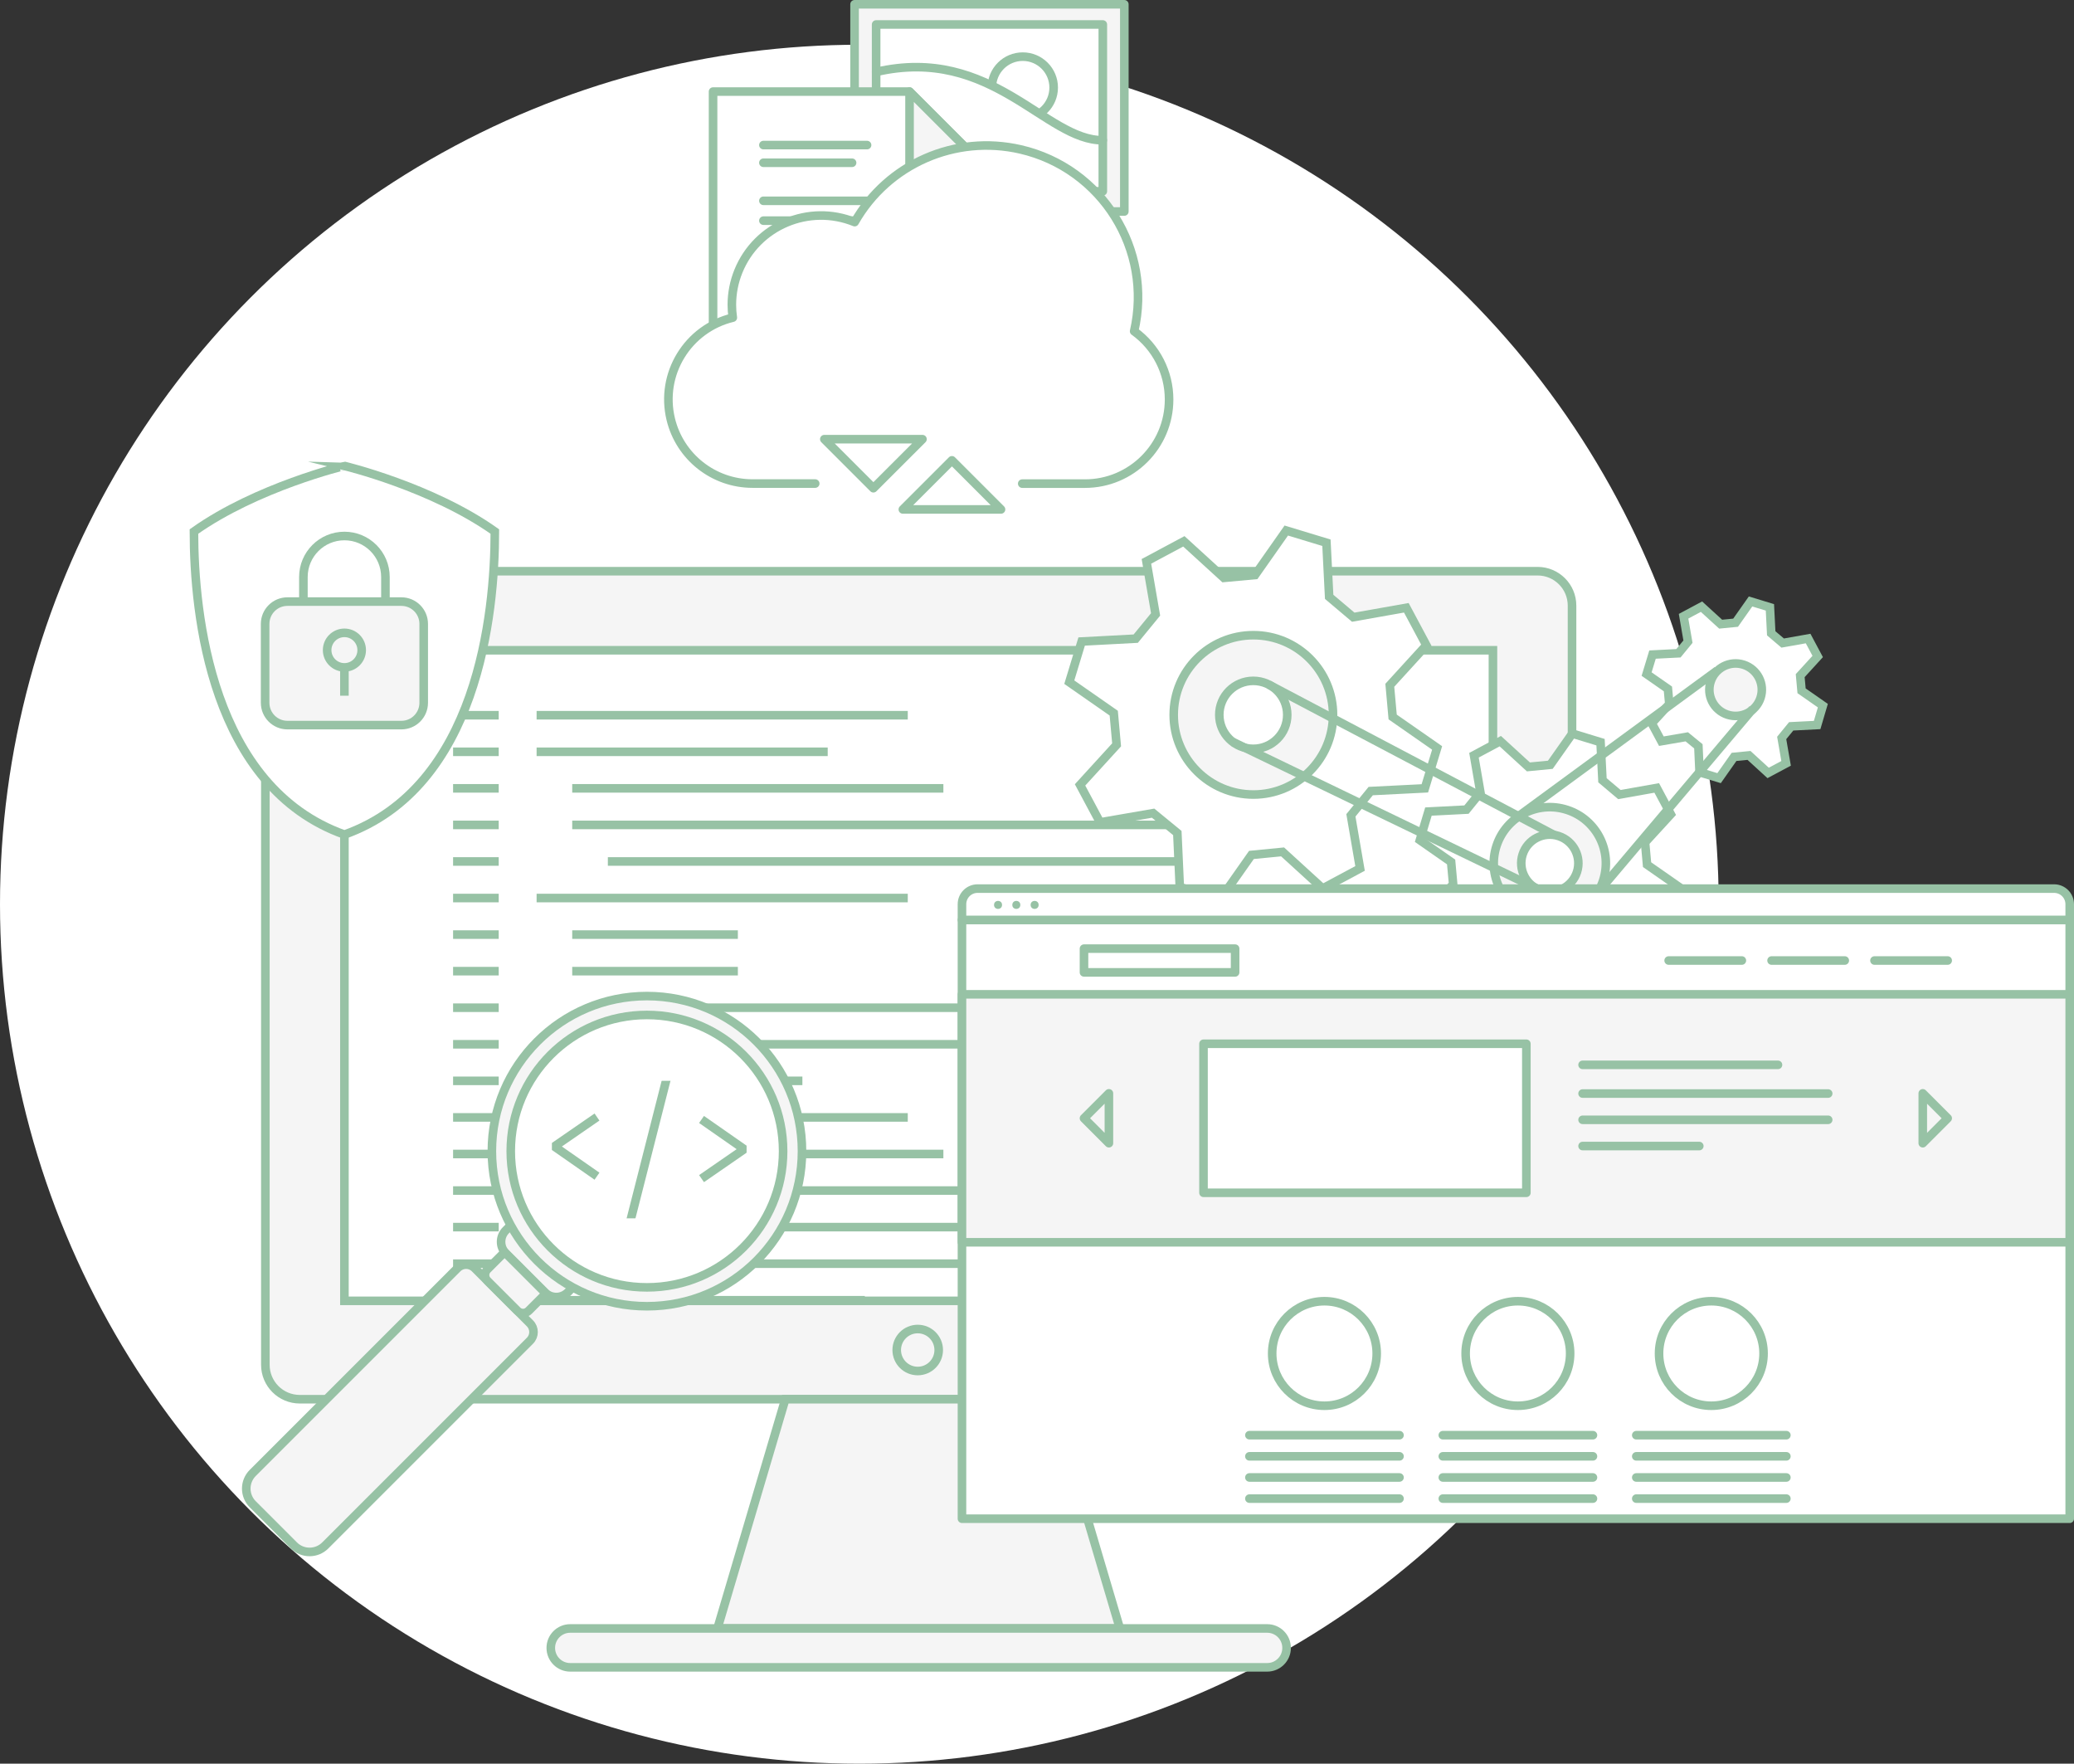 <?xml version="1.0" encoding="utf-8"?>
<!-- Generator: Adobe Illustrator 22.1.0, SVG Export Plug-In . SVG Version: 6.00 Build 0)  -->
<svg version="1.1" id="fuman" xmlns="http://www.w3.org/2000/svg" xmlns:xlink="http://www.w3.org/1999/xlink" x="0px" y="0px"
	 viewBox="0 0 725.08 616.5" enable-background="new 0 0 725.08 616.5" xml:space="preserve">
<rect x="0" y="0" width="725.08" height="616.5" fill="#333333" stroke="none"/>
<title>1.1-FokusPage-Fuman</title>
<circle fill="#FFFFFF" cx="300.43" cy="316.07" r="300.43"/>
<path fill="#F5F5F5" stroke="#97C2A5" stroke-width="3" stroke-miterlimit="10" d="M104.81,199.66h432.74
	c6.65,0,12.04,5.39,12.04,12.04v265.36c0,6.65-5.39,12.04-12.04,12.04H104.81c-6.65,0-12.04-5.391-12.04-12.04V211.7
	C92.77,205.05,98.16,199.66,104.81,199.66z"/>
<rect x="120.41" y="227.3" fill="#FFFFFF" stroke="#97C2A5" stroke-width="3" stroke-miterlimit="10" width="401.53" height="227.41"/>
<polygon fill="#F5F5F5" stroke="#97C2A5" stroke-width="3" stroke-miterlimit="10" points="391.52,569.23 250.83,569.23 
	274.55,489.09 367.8,489.09 "/>
<path fill="#F5F5F5" stroke="#97C2A5" stroke-width="3" stroke-miterlimit="10" d="M199.35,569.23h243.66
	c3.75,0,6.79,3.04,6.79,6.79v0.01c0,3.75-3.04,6.79-6.79,6.79H199.35c-3.75,0-6.79-3.04-6.79-6.79v-0.01
	C192.56,572.27,195.6,569.23,199.35,569.23z"/>
<line fill="none" stroke="#97C2A5" stroke-width="3" stroke-miterlimit="10" x1="158.4" y1="250.01" x2="174.35" y2="250.01"/>
<line fill="none" stroke="#97C2A5" stroke-width="3" stroke-miterlimit="10" x1="158.4" y1="262.79" x2="174.35" y2="262.79"/>
<line fill="none" stroke="#97C2A5" stroke-width="3" stroke-miterlimit="10" x1="158.4" y1="275.57" x2="174.35" y2="275.57"/>
<line fill="none" stroke="#97C2A5" stroke-width="3" stroke-miterlimit="10" x1="158.4" y1="288.35" x2="174.35" y2="288.35"/>
<line fill="none" stroke="#97C2A5" stroke-width="3" stroke-miterlimit="10" x1="158.4" y1="301.13" x2="174.35" y2="301.13"/>
<line fill="none" stroke="#97C2A5" stroke-width="3" stroke-miterlimit="10" x1="158.4" y1="313.91" x2="174.35" y2="313.91"/>
<line fill="none" stroke="#97C2A5" stroke-width="3" stroke-miterlimit="10" x1="158.4" y1="326.69" x2="174.35" y2="326.69"/>
<line fill="none" stroke="#97C2A5" stroke-width="3" stroke-miterlimit="10" x1="158.4" y1="339.47" x2="174.35" y2="339.47"/>
<line fill="none" stroke="#97C2A5" stroke-width="3" stroke-miterlimit="10" x1="158.4" y1="352.25" x2="174.35" y2="352.25"/>
<line fill="none" stroke="#97C2A5" stroke-width="3" stroke-miterlimit="10" x1="187.6" y1="250.01" x2="317.36" y2="250.01"/>
<line fill="none" stroke="#97C2A5" stroke-width="3" stroke-miterlimit="10" x1="187.6" y1="262.79" x2="289.37" y2="262.79"/>
<line fill="none" stroke="#97C2A5" stroke-width="3" stroke-miterlimit="10" x1="200.05" y1="275.57" x2="329.81" y2="275.57"/>
<line fill="none" stroke="#97C2A5" stroke-width="3" stroke-miterlimit="10" x1="200.05" y1="288.35" x2="417.19" y2="288.35"/>
<line fill="none" stroke="#97C2A5" stroke-width="3" stroke-miterlimit="10" x1="212.51" y1="301.13" x2="424.9" y2="301.13"/>
<line fill="none" stroke="#97C2A5" stroke-width="3" stroke-miterlimit="10" x1="187.6" y1="313.91" x2="317.36" y2="313.91"/>
<line fill="none" stroke="#97C2A5" stroke-width="3" stroke-miterlimit="10" x1="200.05" y1="326.69" x2="257.96" y2="326.69"/>
<line fill="none" stroke="#97C2A5" stroke-width="3" stroke-miterlimit="10" x1="200.05" y1="339.47" x2="257.96" y2="339.47"/>
<line fill="none" stroke="#97C2A5" stroke-width="3" stroke-miterlimit="10" x1="212.51" y1="352.25" x2="335.85" y2="352.25"/>
<line fill="none" stroke="#97C2A5" stroke-width="3" stroke-miterlimit="10" x1="212.51" y1="365.03" x2="335.85" y2="365.03"/>
<line fill="none" stroke="#97C2A5" stroke-width="3" stroke-miterlimit="10" x1="224.96" y1="377.81" x2="280.52" y2="377.81"/>
<line fill="none" stroke="#97C2A5" stroke-width="3" stroke-miterlimit="10" x1="187.6" y1="390.59" x2="317.36" y2="390.59"/>
<line fill="none" stroke="#97C2A5" stroke-width="3" stroke-miterlimit="10" x1="200.05" y1="403.38" x2="329.81" y2="403.38"/>
<line fill="none" stroke="#97C2A5" stroke-width="3" stroke-miterlimit="10" x1="224.96" y1="416.16" x2="417.19" y2="416.16"/>
<line fill="none" stroke="#97C2A5" stroke-width="3" stroke-miterlimit="10" x1="224.96" y1="428.94" x2="417.19" y2="428.94"/>
<line fill="none" stroke="#97C2A5" stroke-width="3" stroke-miterlimit="10" x1="224.96" y1="441.72" x2="382.48" y2="441.72"/>
<circle fill="none" stroke="#97C2A5" stroke-width="3" stroke-miterlimit="10" cx="320.84" cy="471.9" r="7.34"/>
<line fill="none" stroke="#97C2A5" stroke-width="3" stroke-miterlimit="10" x1="172.59" y1="454.5" x2="302.34" y2="454.5"/>
<rect x="298.76" y="1.5" fill="#F5F5F5" stroke="#97C2A5" stroke-width="3" stroke-linecap="round" stroke-linejoin="round" width="94.31" height="72.43"/>
<rect x="306.3" y="8.56" fill="#FFFFFF" stroke="#97C2A5" stroke-width="3" stroke-linecap="round" stroke-linejoin="round" width="79.25" height="58.31"/>
<path fill="none" stroke="#97C2A5" stroke-width="3" stroke-linecap="round" stroke-linejoin="round" d="M306.3,25.14
	c40.53-9.4,59.26,24.09,79.24,23.87"/>
<g>
	<defs>
		<path id="SVGID_1_" d="M385.54,49c-20,0.22-38.71-33.27-79.24-23.87V16h79.24V49z"/>
	</defs>
	<clipPath id="SVGID_2_">
		<use xlink:href="#SVGID_1_"  overflow="visible"/>
	</clipPath>
	<g clip-path="url(#SVGID_2_)">
		
			<circle fill="none" stroke="#97C2A5" stroke-width="3" stroke-linecap="round" stroke-linejoin="round" cx="357.56" cy="30.61" r="10.81"/>
	</g>
</g>
<polygon fill="#FFFFFF" stroke="#97C2A5" stroke-width="3" stroke-linecap="round" stroke-linejoin="round" points="343.4,153.51 
	249.29,153.51 249.29,32.01 317.98,32.01 343.4,57.43 343.4,62.36 "/>
<polygon fill="#F5F5F5" stroke="#97C2A5" stroke-width="3" stroke-linecap="round" stroke-linejoin="round" points="343.4,57.43 
	317.98,57.43 317.98,32.01 "/>
<line fill="none" stroke="#97C2A5" stroke-width="3" stroke-linecap="round" stroke-linejoin="round" x1="266.89" y1="50.71" x2="303.13" y2="50.71"/>
<line fill="none" stroke="#97C2A5" stroke-width="3" stroke-linecap="round" stroke-linejoin="round" x1="266.89" y1="56.89" x2="297.89" y2="56.89"/>
<line fill="none" stroke="#97C2A5" stroke-width="3" stroke-linecap="round" stroke-linejoin="round" x1="266.89" y1="70.19" x2="322.98" y2="70.19"/>
<line fill="none" stroke="#97C2A5" stroke-width="3" stroke-linecap="round" stroke-linejoin="round" x1="266.89" y1="77.13" x2="322.98" y2="77.13"/>
<line fill="none" stroke="#97C2A5" stroke-width="3" stroke-linecap="round" stroke-linejoin="round" x1="266.89" y1="84.08" x2="322.98" y2="84.08"/>
<line fill="none" stroke="#97C2A5" stroke-width="3" stroke-linecap="round" stroke-linejoin="round" x1="266.89" y1="91.02" x2="322.98" y2="91.02"/>
<line fill="none" stroke="#97C2A5" stroke-width="3" stroke-linecap="round" stroke-linejoin="round" x1="266.89" y1="97.97" x2="322.98" y2="97.97"/>
<line fill="none" stroke="#97C2A5" stroke-width="3" stroke-linecap="round" stroke-linejoin="round" x1="266.89" y1="104.91" x2="302.07" y2="104.91"/>
<path fill="#FFFFFF" stroke="#97C2A5" stroke-width="3" stroke-linecap="round" stroke-linejoin="round" d="M357.38,169.05h21.93
	c16.243-0.002,29.408-13.172,29.406-29.414c-0.001-9.453-4.547-18.329-12.216-23.856c6.58-28.522-11.208-56.978-39.73-63.558
	c-22.817-5.264-46.384,5.069-57.97,25.418c-15.957-6.489-34.153,1.185-40.642,17.142c-1.516,3.728-2.296,7.714-2.298,11.738
	c-0.002,1.509,0.109,3.017,0.33,4.51c-15.79,3.809-25.502,19.696-21.694,35.486c3.182,13.191,14.975,22.492,28.544,22.514H285"/>
<polygon id="download" fill="none" stroke="#97C2A5" stroke-width="3" stroke-linecap="round" stroke-linejoin="round" points="
	322.5,153.51 305.34,170.66 288.19,153.51 "/>
<polygon id="upload" fill="none" stroke="#97C2A5" stroke-width="3" stroke-linecap="round" stroke-linejoin="round" points="
	315.64,178.07 332.8,160.91 349.96,178.07 "/>
<path fill="#FFFFFF" stroke="#97C2A5" stroke-width="3" stroke-miterlimit="10" d="M120.41,291.73
	C166.91,275.15,173,214.86,173,185.8c-22-15.61-52.61-22.94-52.61-22.94S89.8,170.19,67.8,185.8
	C67.8,214.86,73.91,275.15,120.41,291.73z"/>
<path fill="#F5F5F5" stroke="#97C2A5" stroke-width="3" stroke-miterlimit="10" d="M100.49,210.29h39.84c4.308,0,7.8,3.492,7.8,7.8
	v27.57c0,4.308-3.492,7.8-7.8,7.8h-39.84c-4.308,0-7.8-3.492-7.8-7.8v-27.57C92.69,213.782,96.182,210.29,100.49,210.29z"/>
<path fill="none" stroke="#97C2A5" stroke-width="3" stroke-miterlimit="10" d="M106.07,210.29v-8.6
	c0.006-7.916,6.424-14.33,14.34-14.33l0,0c7.916,0,14.334,6.414,14.34,14.33v8.6"/>
<circle fill="#F5F5F5" stroke="#97C2A5" stroke-width="3" stroke-miterlimit="10" cx="120.41" cy="227.25" r="6.04"/>
<line fill="none" stroke="#97C2A5" stroke-width="3" stroke-miterlimit="10" x1="120.41" y1="233.3" x2="120.41" y2="243.19"/>
<line fill="none" stroke="#97C2A5" stroke-width="3" stroke-miterlimit="10" x1="158.4" y1="365.03" x2="174.35" y2="365.03"/>
<line fill="none" stroke="#97C2A5" stroke-width="3" stroke-miterlimit="10" x1="158.4" y1="377.81" x2="174.35" y2="377.81"/>
<line fill="none" stroke="#97C2A5" stroke-width="3" stroke-miterlimit="10" x1="158.4" y1="390.59" x2="174.35" y2="390.59"/>
<line fill="none" stroke="#97C2A5" stroke-width="3" stroke-miterlimit="10" x1="158.4" y1="403.38" x2="174.35" y2="403.38"/>
<line fill="none" stroke="#97C2A5" stroke-width="3" stroke-miterlimit="10" x1="158.4" y1="416.16" x2="174.35" y2="416.16"/>
<line fill="none" stroke="#97C2A5" stroke-width="3" stroke-miterlimit="10" x1="158.4" y1="428.94" x2="174.35" y2="428.94"/>
<line fill="none" stroke="#97C2A5" stroke-width="3" stroke-miterlimit="10" x1="158.4" y1="441.72" x2="174.35" y2="441.72"/>
<line fill="none" stroke="#97C2A5" stroke-width="3" stroke-miterlimit="10" x1="158.4" y1="454.5" x2="174.35" y2="454.5"/>
<g id="glass">
	<path fill="#F5F5F5" stroke="#97C2A5" stroke-width="3" stroke-miterlimit="10" d="M178.845,428.023l21.687,21.687l0,0
		l-1.994,1.994c-2.238,2.238-5.866,2.238-8.103,0l0,0l-13.576-13.576c-2.238-2.238-2.238-5.866,0-8.103l0,0l1.994-1.994
		L178.845,428.023z"/>
	<circle fill="#F5F5F5" stroke="#97C2A5" stroke-width="3" stroke-miterlimit="10" cx="226.17" cy="402.39" r="54.21"/>
	<circle fill="#FFFFFF" stroke="#97C2A5" stroke-width="3" stroke-miterlimit="10" cx="226.17" cy="402.39" r="47.61"/>
	<path fill="#F5F5F5" stroke="#97C2A5" stroke-width="3" stroke-miterlimit="10" d="M166.011,443.323l19.255,19.255
		c1.679,1.679,1.679,4.402,0,6.081l-71.552,71.552c-3.027,3.027-7.934,3.027-10.96,0l0,0l-14.39-14.39
		c-3.027-3.027-3.027-7.934,0-10.96l0,0l71.552-71.552c1.679-1.679,4.402-1.679,6.081,0L166.011,443.323z"/>
	<path fill="#F5F5F5" stroke="#97C2A5" stroke-width="3" stroke-miterlimit="10" d="M176.409,437.683l14.46,14.46l0,0l-6.01,6.01
		c-1.105,1.105-2.897,1.105-4.002,0l-10.458-10.458c-1.105-1.105-1.105-2.897,0-4.002L176.409,437.683L176.409,437.683z"/>
	<polyline fill="none" stroke="#97C2A5" stroke-width="3" stroke-linejoin="bevel" points="208.71,390.46 193.8,400.75 
		208.71,411.14 	"/>
	<polyline fill="none" stroke="#97C2A5" stroke-width="3" stroke-linejoin="bevel" points="245.26,411.99 260.16,401.7 
		245.26,391.31 	"/>
	
		<line fill="none" stroke="#97C2A5" stroke-width="3" stroke-linecap="square" stroke-linejoin="bevel" x1="233.27" y1="376.18" x2="220.38" y2="426.78"/>
	<rect x="229.48" y="373.4" fill="#FFFFFF" width="7.87" height="4.4"/>
	<rect x="216.12" y="425.87" fill="#FFFFFF" width="7.87" height="4.4"/>
</g>
<path id="gear-2" fill="#FFFFFF" stroke="#97C2A5" stroke-width="3" stroke-miterlimit="10" d="M549.69,256.42L542,267.33
	l-7.66,0.74l-9.83-9l-9.2,4.92l2.25,13l-4.87,6.01l-13.3,0.68l-3,10l10.93,7.62l0.71,7.79l-9,9.82l4.92,9.21l13-2.26l5.95,4.88
	l0.61,13.29l9.94,3l7.67-10.91l7.67-0.74l9.82,9l9.21-4.92l-2.26-13l4.88-6l13.31-0.67l3-9.93l-10.93-7.62l-0.7-7.79l9-9.82
	l-4.92-9.21l-13.05,2.32l-5.92-5l-0.67-13.31L549.69,256.42z"/>
<ellipse transform="matrix(0.31 -0.951 0.951 0.31 86.985 723.262)" fill="#F5F5F5" stroke="#97C2A5" stroke-width="3" stroke-miterlimit="10" cx="541.6" cy="301.725" rx="19.59" ry="19.59"/>
<path id="gear-3" fill="#FFFFFF" stroke="#97C2A5" stroke-width="3" stroke-miterlimit="10" d="M612,210.24l-5.23,7.43l-5.22,0.51
	l-6.7-6.12l-6.27,3.35l1.54,8.88l-3.33,4.06l-9.06,0.46l-2.07,6.81l7.45,5.19l0.48,5.31l-6.13,6.69l3.36,6.27l8.88-1.53l4.06,3.32
	l0.41,9.06L601,272l5.23-7.43l5.23-0.51l6.69,6.12l6.28-3.35l-1.54-8.88l3.32-4.06l9.07-0.46l2-6.77l-7.44-5.19l-0.48-5.3l6.12-6.7
	l-3.35-6.27l-8.9,1.58l-4-3.41l-0.46-9.07L612,210.24z"/>
<path id="gear-1" fill="#FFFFFF" stroke="#97C2A5" stroke-width="3" stroke-miterlimit="10" d="M449.69,185.45L438.77,201l-10.89,1
	l-14-12.78l-13.09,7l3.21,18.55l-6.94,8.47l-18.91,1l-4.32,14.21l15.54,10.83l1,11.08l-12.78,14l7,13.09l18.54-3.21l8.47,6.94
	l0.86,18.89l14.13,4.29l10.92-15.52l10.89-1.06l14,12.78l13.08-7l-3.2-18.56l6.93-8.48l18.92-0.95l4.29-14.13l-15.54-10.82l-1-11.08
	l12.78-14l-7-13.09l-18.56,3.29l-8.42-7.11l-0.95-18.92L449.69,185.45z"/>
<circle fill="#F5F5F5" stroke="#97C2A5" stroke-width="3" stroke-miterlimit="10" cx="438.185" cy="249.884" r="27.85"/>
<circle fill="#FFFFFF" stroke="#97C2A5" stroke-width="3" stroke-miterlimit="10" cx="438.15" cy="249.87" r="11.88"/>
<ellipse transform="matrix(0.31 -0.951 0.951 0.31 189.452 743.164)" fill="#F5F5F5" stroke="#97C2A5" stroke-width="3" stroke-miterlimit="10" cx="606.541" cy="241.107" rx="9.17" ry="9.17"/>
<line fill="none" stroke="#97C2A5" stroke-width="3" stroke-miterlimit="10" x1="529.87" y1="286.03" x2="600.3" y2="234.4"/>
<line fill="none" stroke="#97C2A5" stroke-width="3" stroke-miterlimit="10" x1="556.06" y1="314.96" x2="612.76" y2="247.84"/>
<line fill="none" stroke="#97C2A5" stroke-width="3" stroke-miterlimit="10" x1="548.71" y1="294.71" x2="443.51" y2="239.27"/>
<ellipse transform="matrix(0.31 -0.951 0.951 0.31 86.985 723.262)" fill="#FFFFFF" stroke="#97C2A5" stroke-width="3" stroke-miterlimit="10" cx="541.6" cy="301.725" rx="9.98" ry="9.98"/>
<line fill="none" stroke="#97C2A5" stroke-width="3" stroke-miterlimit="10" x1="538.7" y1="311.28" x2="430.98" y2="259.33"/>
<rect x="336.31" y="321.56" fill="#FFFFFF" stroke="#97C2A5" stroke-width="3" stroke-linecap="round" stroke-linejoin="round" width="387.27" height="209.31"/>
<path fill="#FFFFFF" stroke="#97C2A5" stroke-width="3" stroke-linecap="round" stroke-linejoin="round" d="M341.75,310.61h376.38
	c3.01,0,5.45,2.44,5.45,5.45v0v5.5l0,0H336.31l0,0v-5.5C336.31,313.054,338.744,310.616,341.75,310.61z"/>
<circle fill="#97C2A5" cx="348.92" cy="316.31" r="1.4"/>
<circle fill="#97C2A5" cx="355.31" cy="316.31" r="1.4"/>
<circle fill="#97C2A5" cx="361.71" cy="316.31" r="1.4"/>
<rect x="336.31" y="347.56" fill="#F5F5F5" stroke="#97C2A5" stroke-width="3" stroke-linecap="round" stroke-linejoin="round" width="387.27" height="86.68"/>
<rect x="420.75" y="364.85" fill="#FFFFFF" stroke="#97C2A5" stroke-width="3" stroke-linecap="round" stroke-linejoin="round" width="112.87" height="52.09"/>
<line fill="none" stroke="#97C2A5" stroke-width="3" stroke-linecap="round" stroke-linejoin="round" x1="553.28" y1="372.22" x2="621.59" y2="372.22"/>
<line fill="none" stroke="#97C2A5" stroke-width="3" stroke-linecap="round" stroke-linejoin="round" x1="553.28" y1="382.25" x2="639.14" y2="382.25"/>
<line fill="none" stroke="#97C2A5" stroke-width="3" stroke-linecap="round" stroke-linejoin="round" x1="553.28" y1="391.43" x2="639.14" y2="391.43"/>
<line fill="none" stroke="#97C2A5" stroke-width="3" stroke-linecap="round" stroke-linejoin="round" x1="553.28" y1="400.6" x2="594.08" y2="400.6"/>
<polygon fill="none" stroke="#97C2A5" stroke-width="3" stroke-linecap="round" stroke-linejoin="round" points="387.68,399.61 
	378.97,390.89 387.68,382.18 "/>
<polygon fill="none" stroke="#97C2A5" stroke-width="3" stroke-linecap="round" stroke-linejoin="round" points="672.21,382.18 
	680.92,390.89 672.21,399.61 "/>
<circle fill="none" stroke="#97C2A5" stroke-width="3" stroke-linecap="round" stroke-linejoin="round" cx="463.03" cy="473.11" r="18.27"/>
<line fill="none" stroke="#97C2A5" stroke-width="3" stroke-linecap="round" stroke-linejoin="round" x1="436.8" y1="501.67" x2="489.27" y2="501.67"/>
<line fill="none" stroke="#97C2A5" stroke-width="3" stroke-linecap="round" stroke-linejoin="round" x1="436.8" y1="509.06" x2="489.27" y2="509.06"/>
<line fill="none" stroke="#97C2A5" stroke-width="3" stroke-linecap="round" stroke-linejoin="round" x1="436.8" y1="516.45" x2="489.27" y2="516.45"/>
<line fill="none" stroke="#97C2A5" stroke-width="3" stroke-linecap="round" stroke-linejoin="round" x1="436.8" y1="523.84" x2="489.27" y2="523.84"/>
<rect x="378.97" y="331.6" fill="none" stroke="#97C2A5" stroke-width="3" stroke-linecap="round" stroke-linejoin="round" width="52.83" height="8.3"/>
<line fill="none" stroke="#97C2A5" stroke-width="3" stroke-linecap="round" stroke-linejoin="round" x1="583.37" y1="335.75" x2="608.96" y2="335.75"/>
<line fill="none" stroke="#97C2A5" stroke-width="3" stroke-linecap="round" stroke-linejoin="round" x1="619.35" y1="335.75" x2="644.94" y2="335.75"/>
<line fill="none" stroke="#97C2A5" stroke-width="3" stroke-linecap="round" stroke-linejoin="round" x1="655.33" y1="335.75" x2="680.92" y2="335.75"/>
<circle fill="none" stroke="#97C2A5" stroke-width="3" stroke-linecap="round" stroke-linejoin="round" cx="530.66" cy="473.11" r="18.27"/>
<line fill="none" stroke="#97C2A5" stroke-width="3" stroke-linecap="round" stroke-linejoin="round" x1="504.42" y1="501.67" x2="556.9" y2="501.67"/>
<line fill="none" stroke="#97C2A5" stroke-width="3" stroke-linecap="round" stroke-linejoin="round" x1="504.42" y1="509.06" x2="556.9" y2="509.06"/>
<line fill="none" stroke="#97C2A5" stroke-width="3" stroke-linecap="round" stroke-linejoin="round" x1="504.42" y1="516.45" x2="556.9" y2="516.45"/>
<line fill="none" stroke="#97C2A5" stroke-width="3" stroke-linecap="round" stroke-linejoin="round" x1="504.42" y1="523.84" x2="556.9" y2="523.84"/>
<circle fill="none" stroke="#97C2A5" stroke-width="3" stroke-linecap="round" stroke-linejoin="round" cx="598.28" cy="473.11" r="18.27"/>
<line fill="none" stroke="#97C2A5" stroke-width="3" stroke-linecap="round" stroke-linejoin="round" x1="572.05" y1="501.67" x2="624.52" y2="501.67"/>
<line fill="none" stroke="#97C2A5" stroke-width="3" stroke-linecap="round" stroke-linejoin="round" x1="572.05" y1="509.06" x2="624.52" y2="509.06"/>
<line fill="none" stroke="#97C2A5" stroke-width="3" stroke-linecap="round" stroke-linejoin="round" x1="572.05" y1="516.45" x2="624.52" y2="516.45"/>
<line fill="none" stroke="#97C2A5" stroke-width="3" stroke-linecap="round" stroke-linejoin="round" x1="572.05" y1="523.84" x2="624.52" y2="523.84"/>
</svg>
